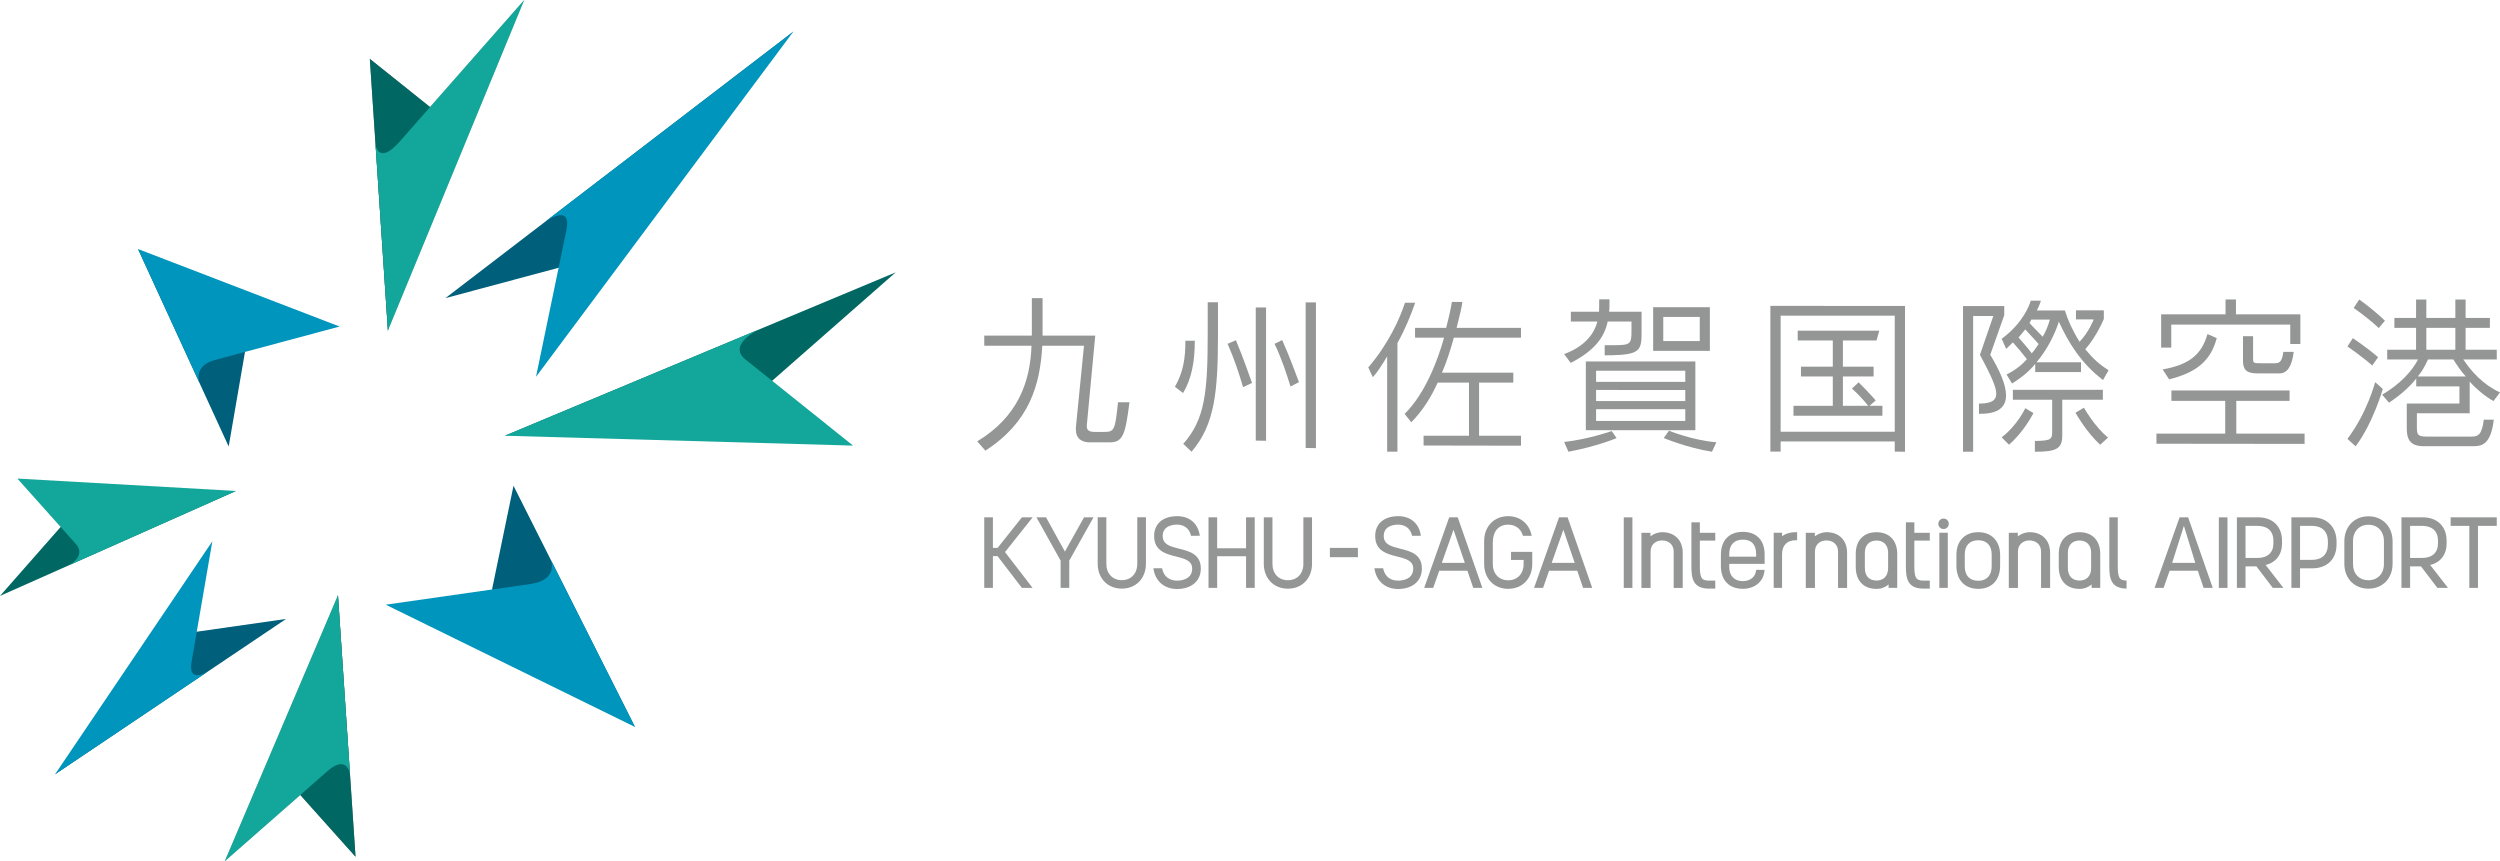 <?xml version="1.0" encoding="UTF-8" standalone="no"?> <svg xmlns:inkscape="http://www.inkscape.org/namespaces/inkscape" xmlns:sodipodi="http://sodipodi.sourceforge.net/DTD/sodipodi-0.dtd" xmlns="http://www.w3.org/2000/svg" xmlns:svg="http://www.w3.org/2000/svg" width="426.226" height="146.84" viewBox="0 0 426.226 146.84" version="1.1" xml:space="preserve" style="clip-rule:evenodd;fill-rule:evenodd;stroke-linejoin:round;stroke-miterlimit:2" id="svg1866" sodipodi:docname="kyushu-saga airport logo.svg" inkscape:version="1.2.2 (732a01da63, 2022-12-09)"><defs id="defs1870"></defs> <g transform="translate(-106.694,-2944.72)" id="g1864"> <g transform="matrix(3.764,0,0,3.764,329.297,2996.89)" id="g1586"> <path d="m 0,6.43 v -6.592 h 0.465 v 6.6 z M -0.687,3.647 C -0.857,3.093 -1.1,2.348 -1.41,1.713 l 0.346,-0.17 c 0.347,0.775 0.554,1.366 0.761,1.905 z m -1.573,2.45 v -6.03 h 0.466 V 6.105 Z M -2.835,3.677 C -3.012,3.071 -3.219,2.437 -3.536,1.713 L -3.16,1.55 c 0.354,0.857 0.517,1.344 0.731,1.934 z M -5.168,6.6 -5.545,6.245 C -4.563,5.138 -4.437,3.912 -4.437,1.263 V -0.17 h 0.465 v 1.44 c 0,2.606 -0.14,4.097 -1.196,5.33 M -5.552,3.942 -5.921,3.661 c 0.376,-0.678 0.473,-1.254 0.473,-2.089 h 0.427 c 0,0.953 -0.147,1.728 -0.531,2.37" style="fill:#949595;fill-rule:nonzero" id="path1584"></path> </g> <g transform="matrix(3.764,0,0,3.764,398.571,2997.09)" id="g1590"> <path d="m 0,6.548 c -1.1,-0.17 -2.185,-0.62 -2.185,-0.62 l 0.236,-0.333 c 0,0 1.034,0.429 2.148,0.525 z M -0.554,0.443 h -1.653 v 1.093 h 1.653 z M -2.665,0 h 2.569 v 1.979 h -2.569 z m 1.455,4.622 h -4.039 v 0.531 h 4.039 z m 0,-0.871 -4.039,-10e-4 v 0.503 h 4.039 z m 0,-0.872 h -4.039 v 0.503 h 4.039 z m -4.504,-0.42 h 4.961 v 3.114 h -4.961 z m 1.396,3.469 c 0,0 -0.849,0.369 -2.186,0.62 L -6.696,6.105 C -5.574,5.98 -4.54,5.611 -4.54,5.611 l 0.222,0.324 z" style="fill:#949595;fill-rule:nonzero" id="path1588"></path> </g> <g transform="matrix(3.764,0,0,3.764,412.464,3003.01)" id="g1594"> <path d="M 0,3.345 V 2.895 H 1.781 V 1.566 L 0.339,1.565 V 1.123 H 1.781 V -0.066 H 0.192 V -0.508 H 3.886 L 3.763,-0.066 H 2.239 v 1.189 h 1.39 V 1.566 H 2.239 V 2.895 H 3.386 C 3.246,2.725 3.002,2.43 2.648,2.112 l 0.303,-0.28 c 0.465,0.457 0.774,0.819 0.774,0.819 l -0.28,0.244 h 0.583 v 0.45 z m 4.587,-4.533 h -5.168 v 5.257 h 5.168 z m 0,6.157 V 4.511 h -5.168 v 0.457 h -0.465 v -6.599 l 6.098,0.001 v 6.606 z" style="fill:#949595;fill-rule:nonzero" id="path1592"></path> </g> <g transform="matrix(3.764,0,0,3.764,476.511,3006.78)" id="g1598"> <path d="m 0,0.695 -0.295,-0.45 c 1.174,-0.207 1.764,-0.65 2.031,-1.602 l 0.42,0.184 C 1.883,-0.124 1.211,0.392 0,0.695 M 5.486,-0.907 V -1.785 H 0.097 v 1.041 h -0.458 v -1.507 h 2.916 v -0.672 h 0.472 v 0.672 h 2.917 v 1.344 z M -0.575,3.611 V 3.153 H 2.54 V 1.67 H 0.103 V 1.197 H 5.456 V 1.67 H 3.042 v 1.483 h 3.093 v 0.465 z" style="fill:#949595;fill-rule:nonzero" id="path1596"></path> </g> <g transform="matrix(3.764,0,0,3.764,295.031,2998.74)" id="g1602"> <path d="m 0,5.212 h -0.45 c -0.31,0 -0.362,-0.118 -0.362,-0.273 0,-0.03 0.008,-0.06 0.008,-0.088 l 0.377,-4.002 h -2.386 v -1.698 h -0.486 v 1.698 h -2.156 v 0.458 h 2.141 C -3.373,2.968 -3.942,4.532 -5.773,5.64 l 0.37,0.421 c 2,-1.292 2.48,-2.982 2.576,-4.754 h 1.89 L -1.306,5.02 v 0.066 c 0,0.429 0.265,0.598 0.627,0.598 h 0.908 c 0.59,0 0.709,-0.332 0.893,-1.816 H 0.603 C 0.478,5.106 0.437,5.212 0,5.212" style="fill:#949595;fill-rule:nonzero" id="path1600"></path> </g> <g transform="matrix(3.764,0,0,3.764,346.23,3021.73)" id="g1606"> <path d="m 0,-6.747 c -0.236,0.732 -0.767,1.889 -1.663,2.931 l 0.206,0.442 c 0.199,-0.214 0.436,-0.583 0.65,-0.945 V 0 h 0.465 l 0.001,-4.924 c 0.353,-0.628 0.612,-1.277 0.804,-1.823 z" style="fill:#949595;fill-rule:nonzero" id="path1604"></path> </g> <g transform="matrix(3.764,0,0,3.764,366.007,3014.62)" id="g1610"> <path d="M 0,-3.277 V -3.72 h -2.916 c 0.155,-0.605 0.259,-1.056 0.259,-1.174 h -0.475 c -0.02,0.177 -0.108,0.596 -0.257,1.174 h -1.409 v 0.443 h 1.313 c -0.28,1.026 -0.864,2.547 -1.786,3.455 l 0.302,0.376 c 0.524,-0.524 0.908,-1.158 1.196,-1.794 h 1.417 V 1.167 H -4.412 V 1.609 L 0,1.617 V 1.167 H -1.898 V -1.24 h 1.551 V -1.69 H -3.58 c 0.206,-0.457 0.405,-1.093 0.538,-1.587 z" style="fill:#949595;fill-rule:nonzero" id="path1608"></path> </g> <g transform="matrix(1.245,-3.552,-3.552,-1.245,511.251,3002.54)" id="g1614"> <path d="m -0.694,-0.493 c 0.24,0.609 0.436,1.365 0.436,1.365 l -0.436,0.107 c 0,0 -0.214,-0.795 -0.444,-1.346 z" style="fill:#949595;fill-rule:nonzero" id="path1612"></path> </g> <g transform="matrix(1.417,-3.487,-3.487,-1.417,512.735,2996.19)" id="g1618"> <path d="m -0.733,-0.461 c 0.297,0.743 0.451,1.442 0.451,1.442 l -0.451,0.088 c 0,0 -0.138,-0.678 -0.413,-1.395 z" style="fill:#949595;fill-rule:nonzero" id="path1616"></path> </g> <g transform="matrix(-3.6,-1.097,-1.097,3.6,506.697,3020.08)" id="g1622"> <path d="m -0.465,-2.977 c 0,0 -0.059,1.433 0.452,2.823 l -0.452,0.217 c -0.45,-1.233 -0.422,-2.845 -0.422,-2.845 z" style="fill:#949595;fill-rule:nonzero" id="path1620"></path> </g> <g transform="matrix(3.764,0,0,3.764,518.915,3007.68)" id="g1626"> <path d="M 0,0.324 C 0.199,0.073 0.295,-0.089 0.458,-0.444 H 1.61 c 0.11,0.178 0.332,0.525 0.561,0.768 z m 0.384,-2.199 h 1.314 v 0.989 H 0.384 Z M 2.436,3.048 H 0.384 c -0.421,0 -0.428,-0.111 -0.428,-0.472 V 1.992 H 2.348 V 0.561 C 2.621,0.864 3.012,1.21 3.425,1.439 L 3.721,1.048 C 2.938,0.686 2.422,0.096 2.06,-0.444 H 3.574 V -0.886 H 2.163 v -0.989 h 1.1 v -0.451 h -1.1 V -3.16 H 1.698 v 0.834 H 0.384 V -3.16 H -0.08 l -0.001,0.834 h -0.982 v 0.451 h 0.982 v 0.989 h -1.307 v 0.442 h 1.396 c -0.266,0.517 -0.79,1.1 -1.625,1.595 l 0.311,0.362 C -0.746,1.137 -0.347,0.768 -0.074,0.42 V 0.774 H 1.883 V 1.55 h -2.385 v 1.114 c 0,0.48 0.125,0.82 0.768,0.82 H 2.48 C 2.886,3.484 3.3,3.44 3.44,2.281 H 2.986 C 2.903,2.992 2.705,3.049 2.436,3.048" style="fill:#949595;fill-rule:nonzero" id="path1624"></path> </g> <g transform="matrix(3.764,0,0,3.764,451.984,3005.21)" id="g1630"> <path d="m 0,-1.152 c 0.126,0.155 0.377,0.399 0.606,0.664 -0.082,0.119 -0.2,0.296 -0.311,0.421 C 0.081,-0.355 -0.163,-0.613 -0.303,-0.783 -0.207,-0.893 -0.081,-1.049 0,-1.152 M 0.273,-1.595 H 1.115 C 1.048,-1.359 0.937,-1.063 0.79,-0.819 0.606,-1.012 0.31,-1.3 0.192,-1.44 c 0,0 0.051,-0.081 0.081,-0.155 m -1.137,1.328 c 0.148,-0.139 0.214,-0.213 0.302,-0.295 0.185,0.2 0.407,0.466 0.636,0.761 -0.229,0.258 -0.524,0.495 -0.923,0.694 l 0.251,0.406 C -0.155,1.026 0.207,0.716 0.45,0.413 V 0.782 H 2.524 V 0.339 H 0.509 c 0.48,-0.568 0.819,-1.24 1.012,-1.838 0.421,0.915 0.981,1.86 2,2.643 L 3.772,0.701 C 3.351,0.428 3.108,0.214 2.717,-0.251 3.233,-0.827 3.558,-1.624 3.558,-1.624 V -2.015 H 2.296 v 0.413 H 3.1 c 0,0 -0.213,0.568 -0.642,1.012 C 2.119,-1.137 1.926,-1.587 1.794,-2.008 H 0.524 C 0.642,-2.23 0.708,-2.451 0.708,-2.451 H 0.249 c -0.064,0.214 -0.356,1.017 -1.319,1.727 z" style="fill:#949595;fill-rule:nonzero" id="path1628"></path> </g> <g transform="matrix(3.764,0,0,3.764,465.211,3021.74)" id="g1634"> <path d="m 0,-2.805 h -4.076 v 0.45 h 1.78 v 1.41 c 0,0.371 -0.017,0.447 -0.783,0.456 V 0 c 0.96,0 1.241,-0.126 1.241,-0.738 V -2.355 H 0 Z" style="fill:#949595;fill-rule:nonzero" id="path1632"></path> </g> <g transform="matrix(-3.233,1.928,1.928,3.233,466.079,3019.41)" id="g1638"> <path d="m 0.229,-1.739 h 0.447 c 0,0 0.023,1.061 -0.223,1.817 l -0.47,-0.097 c 0.272,-0.712 0.246,-1.72 0.246,-1.72" style="fill:#949595;fill-rule:nonzero" id="path1636"></path> </g> <g transform="matrix(3.764,0,0,3.764,446.011,3013.43)" id="g1642"> <path d="m 0,-2.185 0.635,-1.794 v -0.413 h -1.868 v 6.599 h 0.458 v -6.15 l 0.915,10e-4 -0.606,1.757 c 0.473,0.886 0.739,1.439 0.739,1.764 0,0.313 -0.238,0.432 -0.701,0.445 h -0.083 v 0.463 h 0.083 c 0.797,0 1.144,-0.31 1.144,-0.826 0,-0.473 -0.266,-1.1 -0.716,-1.846" style="fill:#949595;fill-rule:nonzero" id="path1640"></path> </g> <g transform="matrix(-3.437,-1.534,-1.534,3.437,448.192,3019.73)" id="g1646"> <path d="m -0.334,-1.725 c 0,0 0.007,0.836 0.439,1.642 l -0.439,0.169 c -0.39,-0.829 -0.427,-1.759 -0.427,-1.759 z" style="fill:#949595;fill-rule:nonzero" id="path1644"></path> </g> <g transform="matrix(3.764,0,0,3.764,495.977,3005.71)" id="g1650"> <path d="M 0,-0.267 C -0.05,0.134 -0.148,0.25 -0.366,0.25 h -0.649 c -0.325,0 -0.354,-0.007 -0.354,-0.2 v -1.025 h -0.458 v 1.114 c 0,0.406 0.162,0.569 0.642,0.569 h 1.019 c 0.332,0 0.554,-0.295 0.637,-0.975 z" style="fill:#949595;fill-rule:nonzero" id="path1648"></path> </g> <g transform="matrix(3.764,0,0,3.764,381.038,3004.48)" id="g1654"> <path d="m 0,-1.757 c 0.015,-0.118 0.015,-0.236 0.015,-0.361 v -0.2 H -0.45 v 0.2 c 0,0.11 0,0.229 -0.007,0.361 h -1.278 v 0.443 h 1.204 c -0.133,0.51 -0.517,1.107 -1.507,1.476 l 0.296,0.399 c 1.085,-0.554 1.528,-1.166 1.676,-1.875 h 1.078 v 0.416 c 0,0.62 -0.045,0.657 -0.842,0.657 h -0.372 v 0.458 c 0.259,0 0.272,-0.001 0.285,-0.001 1.306,-0.025 1.386,-0.228 1.386,-1.018 v -0.955 z" style="fill:#949595;fill-rule:nonzero" id="path1652"></path> </g> <g transform="matrix(3.764,0,0,3.764,280.92,3044.95)" id="g1658"> <path d="m 0,-3.196 -1.102,1.384 H -1.314 V -3.196 H -1.706 V 0 h 0.392 v -1.437 h 0.211 L -0.001,0 h 0.484 l -1.249,-1.622 1.252,-1.574 z" style="fill:#949595;fill-rule:nonzero" id="path1656"></path> </g> <g transform="matrix(3.764,0,0,3.764,288.248,3039.11)" id="g1662"> <path d="m 0,-0.093 -0.854,-1.551 h -0.434 l 1.094,1.96 V 1.551 H 0.198 V 0.316 l 1.098,-1.96 H 0.867 Z" style="fill:#949595;fill-rule:nonzero" id="path1660"></path> </g> <g transform="matrix(3.764,0,0,3.764,300.588,3037.14)" id="g1666"> <path d="m 0,0.985 c 0,0.442 -0.282,0.74 -0.701,0.74 -0.418,0 -0.7,-0.298 -0.7,-0.74 v -2.108 h -0.392 v 2.099 c 0,0.666 0.449,1.132 1.092,1.132 0.644,0 1.093,-0.466 1.093,-1.132 V -1.123 H 0 Z" style="fill:#949595;fill-rule:nonzero" id="path1664"></path> </g> <g transform="matrix(3.764,0,0,3.764,319.137,3039.67)" id="g1670"> <path d="M 0,-0.392 H -1.31 V -1.794 H -1.701 V 1.402 H -1.31 V -0.031 H 0 V 1.402 H 0.392 V -1.794 H 0 Z" style="fill:#949595;fill-rule:nonzero" id="path1668"></path> </g> <g transform="matrix(3.764,0,0,3.764,328.907,3037.15)" id="g1674"> <path d="m 0,0.985 c 0,0.442 -0.282,0.74 -0.701,0.74 -0.418,0 -0.7,-0.298 -0.7,-0.74 v -2.108 h -0.392 v 2.099 c 0,0.666 0.449,1.132 1.092,1.132 0.644,0 1.093,-0.466 1.093,-1.132 V -1.123 H 0 Z" style="fill:#949595;fill-rule:nonzero" id="path1672"></path> </g> <g transform="matrix(3.764,0,0,3.764,0,2909.06)" id="g1678"> <rect x="88.583" y="34.291" width="1.269" height="0.421" style="fill:#949595" id="rect1676"></rect> </g> <g transform="matrix(3.764,0,0,3.764,356.434,3037.19)" id="g1682"> <path d="m 0,0.927 h -1.042 l 0.529,-1.5 z m -0.708,-2.061 -1.133,3.195 h 0.408 l 0.274,-0.777 h 1.275 l 0.265,0.777 h 0.413 l -1.115,-3.195 z" style="fill:#949595;fill-rule:nonzero" id="path1680"></path> </g> <g transform="matrix(3.764,0,0,3.764,375.164,3037.19)" id="g1686"> <path d="m 0,0.928 h -1.042 l 0.529,-1.5 z m -0.321,-2.062 h -0.387 l -1.133,3.196 h 0.408 L -1.159,1.285 H 0.116 L 0.38,2.062 h 0.414 z" style="fill:#949595;fill-rule:nonzero" id="path1684"></path> </g> <g transform="matrix(3.764,0,0,3.764,364.313,3037.65)" id="g1690"> <path d="m 0,0.673 h 0.569 v 0.183 c 0,0.442 -0.281,0.739 -0.7,0.739 -0.416,0 -0.696,-0.297 -0.696,-0.739 v -0.968 c 0,-0.509 0.26,-0.813 0.696,-0.813 0.314,0 0.559,0.171 0.654,0.458 L 0.539,-0.42 H 0.938 L 0.916,-0.505 c -0.128,-0.496 -0.53,-0.804 -1.047,-0.804 -0.641,0 -1.088,0.466 -1.088,1.132 v 1.028 c 0,0.666 0.447,1.131 1.088,1.131 0.643,0 1.092,-0.465 1.092,-1.131 V 0.307 H 0 Z" style="fill:#949595;fill-rule:nonzero" id="path1688"></path> </g> <g transform="matrix(3.764,0,0,3.764,307.734,3039.59)" id="g1694"> <path d="m 0,-0.351 c -0.401,-0.101 -0.747,-0.187 -0.747,-0.578 0,-0.476 0.496,-0.513 0.648,-0.513 0.315,0 0.541,0.166 0.621,0.455 l 0.014,0.05 H 0.937 L 0.921,-1.018 C 0.82,-1.524 0.442,-1.825 -0.09,-1.825 c -0.645,0 -1.045,0.343 -1.045,0.896 0,0.682 0.532,0.816 1.001,0.934 0.388,0.098 0.722,0.183 0.722,0.546 0,0.505 -0.526,0.544 -0.687,0.544 -0.343,0 -0.585,-0.185 -0.664,-0.51 L -0.775,0.534 h -0.396 l 0.015,0.08 c 0.101,0.531 0.505,0.86 1.057,0.86 C 0.557,1.474 0.98,1.11 0.98,0.547 0.98,-0.105 0.46,-0.236 0,-0.351" style="fill:#949595;fill-rule:nonzero" id="path1692"></path> </g> <g transform="matrix(3.764,0,0,3.764,345.422,3039.59)" id="g1698"> <path d="m 0,-0.351 c -0.401,-0.101 -0.747,-0.187 -0.747,-0.578 0,-0.476 0.496,-0.513 0.648,-0.513 0.315,0 0.541,0.166 0.621,0.455 l 0.014,0.05 H 0.937 L 0.921,-1.018 c -0.1,-0.506 -0.479,-0.807 -1.011,-0.807 -0.644,0 -1.045,0.343 -1.045,0.896 0,0.682 0.532,0.816 1.001,0.934 0.388,0.098 0.722,0.183 0.722,0.546 0,0.505 -0.526,0.544 -0.687,0.544 -0.343,0 -0.585,-0.185 -0.664,-0.51 L -0.775,0.534 h -0.396 l 0.015,0.08 c 0.101,0.531 0.505,0.86 1.057,0.86 C 0.557,1.474 0.98,1.11 0.98,0.547 0.98,-0.105 0.46,-0.236 0,-0.351" style="fill:#949595;fill-rule:nonzero" id="path1696"></path> </g> <g transform="matrix(3.764,0,0,3.764,477.025,3037.19)" id="g1702"> <path d="m 0,0.927 0.532,-1.675 0.516,1.675 z m 0.337,-2.061 -1.133,3.195 h 0.408 L -0.114,1.284 H 1.161 L 1.425,2.061 H 1.839 L 0.724,-1.134 Z" style="fill:#949595;fill-rule:nonzero" id="path1700"></path> </g> <g transform="matrix(3.764,0,0,3.764,0,2909.09)" id="g1706"> <rect x="128.848" y="32.9" width="0.392" height="3.195" style="fill:#949595" id="rect1704"></rect> </g> <g transform="matrix(3.764,0,0,3.764,494.286,3040.95)" id="g1710"> <path d="m 0,-1.072 v 0.121 c 0,0.418 -0.263,0.657 -0.722,0.657 h -0.54 v -1.452 h 0.54 c 0.27,0 0.722,0.087 0.722,0.674 m 0.392,0.121 v -0.112 c 0,-0.661 -0.419,-1.071 -1.092,-1.071 h -0.954 v 3.196 h 0.392 V 0.089 h 0.493 l 0.742,0.973 H 0.454 L -0.353,0.024 c 0.469,-0.111 0.745,-0.469 0.745,-0.975" style="fill:#949595;fill-rule:nonzero" id="path1708"></path> </g> <g transform="matrix(3.764,0,0,3.764,498.83,3043.49)" id="g1714"> <path d="m 0,-2.421 h 0.54 c 0.269,0 0.722,0.094 0.722,0.722 v 0.109 c 0,0.45 -0.263,0.709 -0.722,0.709 H 0 Z M 0.549,-2.808 H -0.392 V 0.387 H 0 v -0.885 h 0.549 c 0.681,0 1.105,-0.417 1.105,-1.088 v -0.113 c 0,-0.674 -0.434,-1.109 -1.105,-1.109" style="fill:#949595;fill-rule:nonzero" id="path1712"></path> </g> <g transform="matrix(3.764,0,0,3.764,513.132,3040.84)" id="g1718"> <path d="m 0,-1.024 v 1.029 c 0,0.442 -0.282,0.739 -0.701,0.739 -0.425,0 -0.7,-0.29 -0.7,-0.739 v -1.034 c 0,-0.442 0.282,-0.739 0.7,-0.739 0.419,0 0.701,0.299 0.701,0.744 m -0.701,-1.127 c -0.643,0 -1.092,0.467 -1.092,1.136 v 1.011 c 0,0.666 0.449,1.131 1.092,1.131 0.644,0 1.093,-0.465 1.093,-1.131 v -1.011 c 0,-0.669 -0.449,-1.136 -1.093,-1.136" style="fill:#949595;fill-rule:nonzero" id="path1716"></path> </g> <g transform="matrix(3.764,0,0,3.764,522.344,3040.95)" id="g1722"> <path d="m 0,-1.072 v 0.121 c 0,0.418 -0.263,0.657 -0.722,0.657 h -0.54 v -1.452 h 0.54 c 0.27,0 0.722,0.087 0.722,0.674 m 0.392,0.121 v -0.112 c 0,-0.661 -0.419,-1.071 -1.092,-1.071 h -0.954 v 3.196 h 0.392 V 0.089 h 0.493 l 0.742,0.973 H 0.454 L -0.353,0.024 c 0.469,-0.111 0.745,-0.469 0.745,-0.975" style="fill:#949595;fill-rule:nonzero" id="path1720"></path> </g> <g transform="matrix(3.764,0,0,3.764,524.504,3044.95)" id="g1726"> <path d="m 0,-3.196 v 0.387 H 0.846 V 0 h 0.392 v -2.809 h 0.851 v -0.387 z" style="fill:#949595;fill-rule:nonzero" id="path1724"></path> </g> <g transform="matrix(3.764,0,0,3.764,0,2909.09)" id="g1730"> <rect x="101.894" y="32.9" width="0.392" height="3.196" style="fill:#949595" id="rect1728"></rect> </g> <g transform="matrix(3.764,0,0,3.764,438.052,3033.13)" id="g1734"> <path d="M 0,0.474 C 0.131,0.474 0.237,0.368 0.237,0.237 0.237,0.104 0.133,0 0,0 c -0.133,0 -0.237,0.104 -0.237,0.237 0,0.131 0.106,0.237 0.237,0.237" style="fill:#949595;fill-rule:nonzero" id="path1732"></path> </g> <g transform="matrix(3.764,0,0,3.764,0,2911.71)" id="g1738"> <rect x="116.188" y="32.9" width="0.383" height="2.498" style="fill:#949595" id="rect1736"></rect> </g> <g transform="matrix(3.764,0,0,3.764,446.254,3041.33)" id="g1742"> <path d="m 0,-0.557 v 0.544 c 0,0.408 -0.226,0.652 -0.605,0.652 -0.19,0 -0.346,-0.058 -0.451,-0.168 -0.106,-0.112 -0.162,-0.279 -0.162,-0.484 v -0.544 c 0,-0.406 0.223,-0.639 0.613,-0.639 0.379,0 0.605,0.239 0.605,0.639 m -0.605,-1.005 c -0.612,0 -0.992,0.395 -0.992,1.031 v 0.492 c 0,0.644 0.38,1.044 0.992,1.044 0.61,0 0.988,-0.4 0.988,-1.044 v -0.492 c 0,-0.626 -0.388,-1.031 -0.988,-1.031" style="fill:#949595;fill-rule:nonzero" id="path1740"></path> </g> <g transform="matrix(3.764,0,0,3.764,401.517,3041.34)" id="g1746"> <path d="m 0,-0.579 c 0,-0.412 0.224,-0.648 0.614,-0.648 0.395,0 0.604,0.225 0.604,0.652 v 0.119 H 0 Z m 1.602,0.45 v -0.433 c 0,-0.637 -0.37,-1.018 -0.988,-1.018 -0.622,0 -0.993,0.389 -0.993,1.04 v 0.509 c 0,0.646 0.371,1.032 0.993,1.032 0.527,0 0.92,-0.315 0.977,-0.782 L 1.6,0.142 H 1.219 L 1.21,0.2 C 1.169,0.475 0.935,0.652 0.614,0.652 0.229,0.652 0,0.413 0,0.013 v -0.142 z" style="fill:#949595;fill-rule:nonzero" id="path1744"></path> </g> <g transform="matrix(3.764,0,0,3.764,412.829,3044.95)" id="g1750"> <path d="m 0,-2.524 c -0.245,0 -0.452,0.064 -0.614,0.181 v -0.155 h -0.378 l -0.001,1.005 V 0 h 0.379 v -1.519 c 0,-0.406 0.224,-0.639 0.614,-0.639 h 0.068 v -0.366 z" style="fill:#949595;fill-rule:nonzero" id="path1748"></path> </g> <g transform="matrix(3.764,0,0,3.764,399.133,3041.95)" id="g1754"> <path d="m 0,-1.344 v -0.353 h -0.699 v -0.477 h -0.383 v 1.992 c 0,0.529 0.06,1.004 0.78,1.012 H 0 V 0.466 h -0.302 c -0.342,0 -0.397,-0.16 -0.397,-0.674 v -1.136 z" style="fill:#949595;fill-rule:nonzero" id="path1752"></path> </g> <g transform="matrix(3.764,0,0,3.764,435.704,3041.95)" id="g1758"> <path d="m 0,-1.344 v -0.353 h -0.699 v -0.477 h -0.383 v 1.992 c 0,0.529 0.06,1.004 0.78,1.012 H 0 V 0.466 h -0.302 c -0.342,0 -0.397,-0.16 -0.397,-0.674 v -1.136 z" style="fill:#949595;fill-rule:nonzero" id="path1756"></path> </g> <g transform="matrix(3.764,0,0,3.764,428.599,3039)" id="g1762"> <path d="m 0,0.684 c 0,0.369 -0.217,0.564 -0.524,0.564 -0.32,0 -0.529,-0.195 -0.529,-0.564 v -0.693 c 0,-0.36 0.209,-0.555 0.529,-0.555 0.311,0 0.524,0.195 0.524,0.555 z m -0.524,-1.626 c -0.6,0 -0.942,0.387 -0.942,0.982 v 0.591 c 0,0.613 0.342,0.995 0.942,0.995 0.216,0 0.4,-0.076 0.546,-0.201 V 1.581 H 0.413 V 0.04 c 0,-0.595 -0.351,-0.982 -0.937,-0.982" style="fill:#949595;fill-rule:nonzero" id="path1760"></path> </g> <g transform="matrix(3.764,0,0,3.764,390.369,3044.9)" id="g1766"> <path d="m 0,-2.508 c -0.227,-0.014 -0.437,0.057 -0.607,0.184 v -0.159 h -0.41 v 2.497 h 0.415 v -1.646 c 0,-0.318 0.229,-0.504 0.52,-0.504 0.278,0 0.526,0.168 0.526,0.504 v 1.646 h 0.41 V -1.575 C 0.854,-2.113 0.53,-2.475 0,-2.508" style="fill:#949595;fill-rule:nonzero" id="path1764"></path> </g> <g transform="matrix(3.764,0,0,3.764,418.391,3044.9)" id="g1770"> <path d="m 0,-2.508 c -0.227,-0.014 -0.437,0.057 -0.607,0.184 v -0.159 h -0.41 v 2.497 h 0.415 v -1.646 c 0,-0.318 0.229,-0.504 0.52,-0.504 0.278,0 0.526,0.168 0.526,0.504 v 1.646 h 0.41 V -1.575 C 0.854,-2.113 0.53,-2.475 0,-2.508" style="fill:#949595;fill-rule:nonzero" id="path1768"></path> </g> <g transform="matrix(3.764,0,0,3.764,467.755,3036.83)" id="g1774"> <path d="m 0,1.151 v -2.19 h -0.383 v 2.216 c 0,0.529 0.059,1.004 0.78,1.013 V 1.825 C 0.055,1.825 0,1.665 0,1.151" style="fill:#949595;fill-rule:nonzero" id="path1772"></path> </g> <g transform="matrix(3.764,0,0,3.764,463.21,3039)" id="g1778"> <path d="m 0,0.684 c 0,0.369 -0.217,0.564 -0.524,0.564 -0.32,0 -0.529,-0.195 -0.529,-0.564 v -0.693 c 0,-0.36 0.209,-0.555 0.529,-0.555 0.311,0 0.524,0.195 0.524,0.555 z m -0.524,-1.626 c -0.6,0 -0.942,0.387 -0.942,0.982 v 0.591 c 0,0.613 0.342,0.995 0.942,0.995 0.216,0 0.4,-0.076 0.546,-0.201 V 1.581 H 0.413 V 0.04 c 0,-0.595 -0.351,-0.982 -0.937,-0.982" style="fill:#949595;fill-rule:nonzero" id="path1776"></path> </g> <g transform="matrix(3.764,0,0,3.764,453.002,3044.9)" id="g1782"> <path d="m 0,-2.508 c -0.227,-0.014 -0.437,0.057 -0.607,0.184 v -0.159 h -0.41 v 2.497 h 0.415 v -1.646 c 0,-0.318 0.229,-0.504 0.52,-0.504 0.278,0 0.526,0.168 0.526,0.504 v 1.646 h 0.41 V -1.575 C 0.854,-2.113 0.53,-2.475 0,-2.508" style="fill:#949595;fill-rule:nonzero" id="path1780"></path> </g> <g transform="matrix(3.764,0,0,3.764,194.24,3068.66)" id="g1786"> <path d="M 0,-10.925 5.503,0 -0.972,-6.228 Z" style="fill:#005f7a;fill-rule:nonzero" id="path1784"></path> </g> <g transform="matrix(3.764,0,0,3.764,214.954,3040.21)" id="g1790"> <path d="M 0,7.559 -11.29,2.02 -6.475,1.331 c 0,0 1.575,-0.225 1.741,-0.249 C -3.455,0.899 -3.808,0 -3.808,0 Z" style="fill:#0095bc;fill-rule:nonzero" id="path1788"></path> </g> <g transform="matrix(3.764,0,0,3.764,182.628,2950.1)" id="g1794"> <path d="M 0,12.075 15.765,0 5.129,10.699 Z" style="fill:#005f7a;fill-rule:nonzero" id="path1792"></path> </g> <g transform="matrix(3.764,0,0,3.764,241.965,3008.96)" id="g1798"> <path d="M 0,-15.64 -11.659,0 l 1.023,-4.941 c 0,0 0.321,-1.55 0.354,-1.711 0.255,-1.233 -0.963,-0.375 -0.963,-0.375 z" style="fill:#0095bc;fill-rule:nonzero" id="path1796"></path> </g> <g transform="matrix(3.764,0,0,3.764,145.682,2987.18)" id="g1802"> <path d="M 0,8.944 -4.106,0 0.739,4.659 Z" style="fill:#005f7a;fill-rule:nonzero" id="path1800"></path> </g> <g transform="matrix(3.764,0,0,3.764,130.228,3009.94)" id="g1806"> <path d="m 0,-6.047 9.129,3.51 -4.284,1.15 c 0,0 -1.251,0.335 -1.378,0.369 C 2.505,-0.759 2.776,0 2.776,0 Z" style="fill:#0095bc;fill-rule:nonzero" id="path1804"></path> </g> <g transform="matrix(3.764,0,0,3.764,155.469,3076.73)" id="g1810"> <path d="M 0,-7.037 -10.467,0 l 6.42,-6.458 z" style="fill:#005f7a;fill-rule:nonzero" id="path1808"></path> </g> <g transform="matrix(3.764,0,0,3.764,116.073,3037)" id="g1814"> <path d="M 0,10.557 7.127,0 6.42,4.099 c 0,0 -0.215,1.247 -0.237,1.375 -0.168,0.977 0.704,0.453 0.704,0.453 z" style="fill:#0095bc;fill-rule:nonzero" id="path1812"></path> </g> <g transform="matrix(3.764,0,0,3.764,167.308,3046.2)" id="g1818"> <path d="M 0,11.845 -0.795,0 -2.501,9.048 Z" style="fill:#7d7d7d;fill-rule:nonzero" id="path1816"></path> </g> <g transform="matrix(3.764,0,0,3.764,164.316,3091.56)" id="g1822"> <path d="M 0,-12.052 -5.129,0 -1.706,-3.004 c 0,0 1.108,-0.973 1.224,-1.075 0.895,-0.786 1.026,0.128 1.026,0.128 z" style="fill:#bfc0c0;fill-rule:nonzero" id="path1820"></path> </g> <g transform="matrix(3.764,0,0,3.764,169.746,3001.08)" id="g1826"> <path d="M 0,-12.307 0.819,0 2.728,-10.124 Z" style="fill:#7d7d7d;fill-rule:nonzero" id="path1824"></path> </g> <g transform="matrix(3.764,0,0,3.764,172.827,2944.72)" id="g1830"> <path d="M 0,14.972 6.174,0 1.909,4.848 c 0,0 -1.246,1.417 -1.373,1.561 -0.959,1.091 -1.095,0.158 -1.095,0.158 z" style="fill:#bfc0c0;fill-rule:nonzero" id="path1828"></path> </g> <g transform="matrix(3.764,0,0,3.764,167.308,3046.2)" id="g1834"> <path d="M 0,11.845 -0.795,0 -2.501,9.048 Z" style="fill:#006762;fill-rule:nonzero" id="path1832"></path> </g> <g transform="matrix(3.764,0,0,3.764,164.316,3091.56)" id="g1838"> <path d="M 0,-12.052 -5.129,0 -1.706,-3.004 c 0,0 1.108,-0.973 1.224,-1.075 0.895,-0.786 1.026,0.128 1.026,0.128 z" style="fill:#13a69a;fill-rule:nonzero" id="path1836"></path> </g> <g transform="matrix(3.764,0,0,3.764,169.746,3001.08)" id="g1842"> <path d="M 0,-12.307 0.819,0 2.728,-10.124 Z" style="fill:#006762;fill-rule:nonzero" id="path1840"></path> </g> <g transform="matrix(3.764,0,0,3.764,172.827,2944.72)" id="g1846"> <path d="M 0,14.972 6.174,0 1.909,4.848 c 0,0 -1.246,1.417 -1.373,1.561 -0.959,1.091 -1.095,0.158 -1.095,0.158 z" style="fill:#13a69a;fill-rule:nonzero" id="path1844"></path> </g> <g transform="matrix(3.764,0,0,3.764,259.396,3019.01)" id="g1850"> <path d="M 0,-7.4 -17.707,0 -5.596,-2.488 Z" style="fill:#006762;fill-rule:nonzero" id="path1848"></path> </g> <g transform="matrix(3.764,0,0,3.764,192.75,3002.59)" id="g1854"> <path d="M 0,4.362 15.777,4.809 12.11,1.874 c 0,0 -1.092,-0.874 -1.204,-0.963 -0.847,-0.679 0.6,-1.358 0.6,-1.358 z" style="fill:#13a69a;fill-rule:nonzero" id="path1852"></path> </g> <g transform="matrix(3.764,0,0,3.764,106.694,3028.42)" id="g1858"> <path d="M 0,4.755 10.691,0 2.747,1.632 Z" style="fill:#006762;fill-rule:nonzero" id="path1856"></path> </g> <g transform="matrix(3.764,0,0,3.764,146.932,3038.99)" id="g1862"> <path d="m 0,-2.807 -9.903,-0.561 1.96,2.193 c 0,0 0.62,0.693 0.685,0.766 0.495,0.554 -0.314,0.97 -0.314,0.97 z" style="fill:#13a69a;fill-rule:nonzero" id="path1860"></path> </g> </g> </svg> 